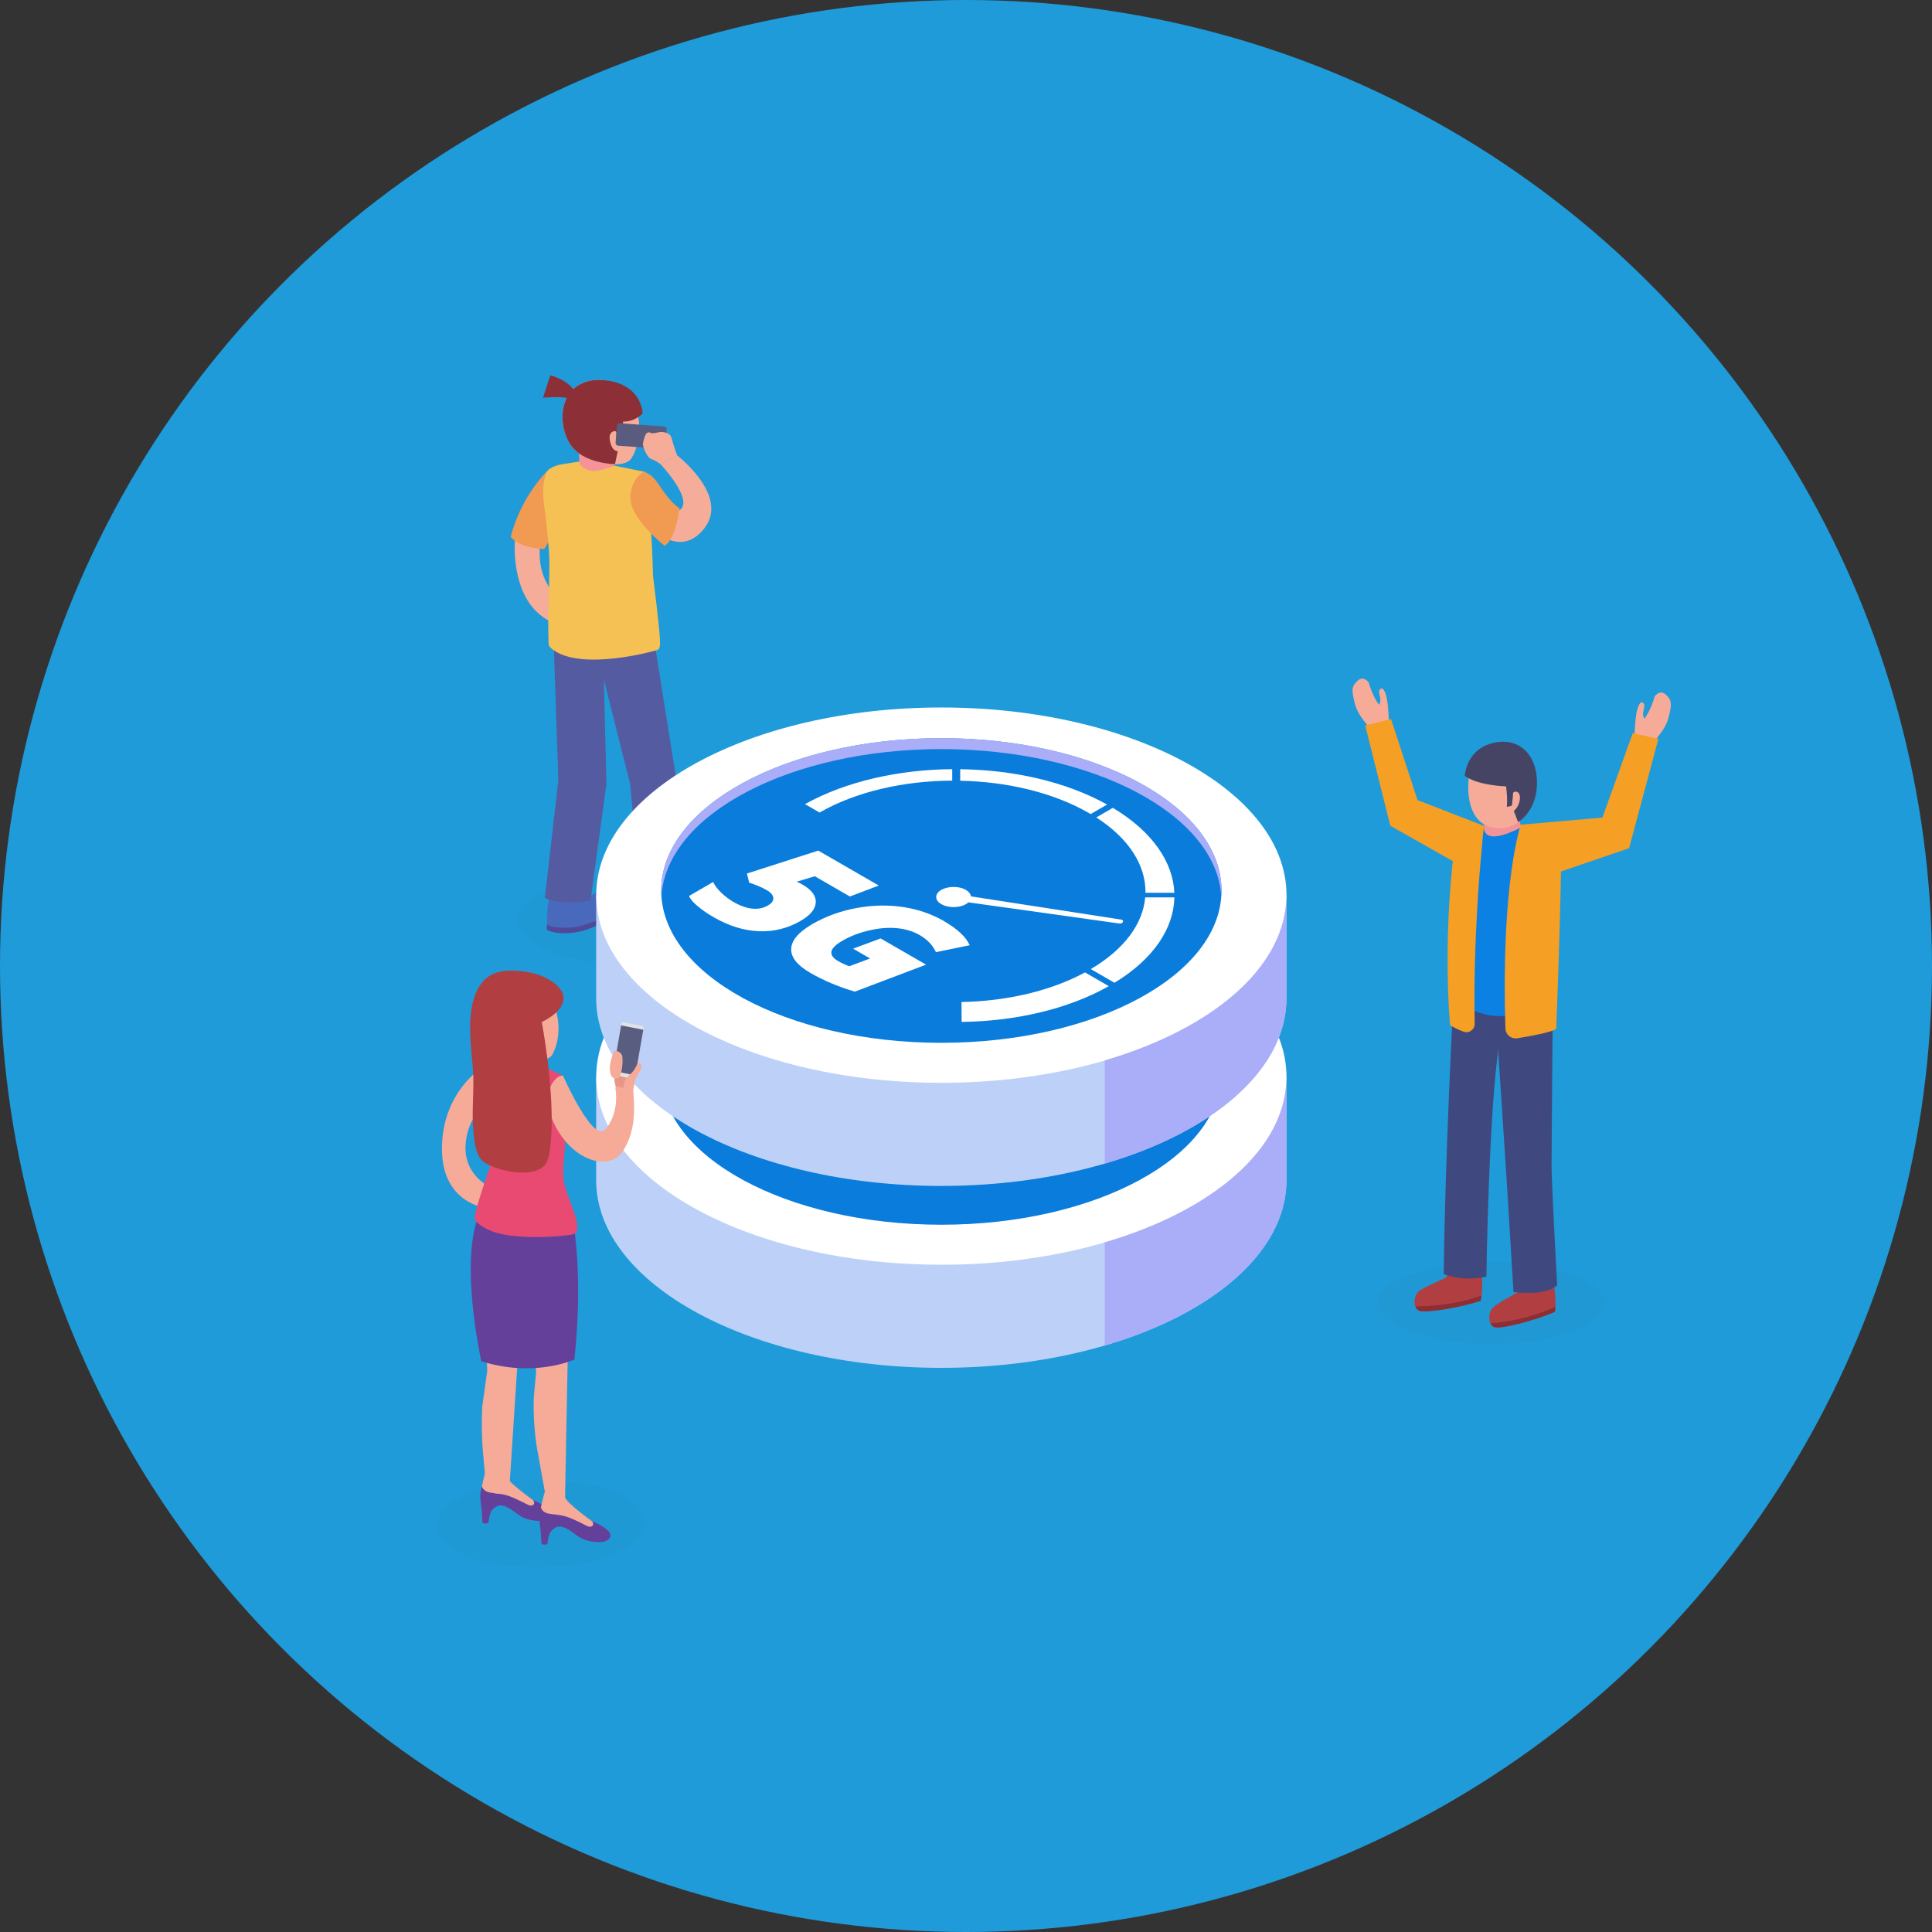 <?xml version="1.0" encoding="UTF-8"?>
<svg xmlns="http://www.w3.org/2000/svg" viewBox="0 0 370 370">
  <rect x="0" y="0" width="370" height="370" fill="#333333" stroke="none"/>
  <g isolation="isolate">
    <g id="_レイヤー_2" data-name="レイヤー 2">
      <g id="_レイヤー_1-2" data-name="レイヤー 1">
        <circle cx="185" cy="185" r="185" fill="#1f9bd9"/>
        <g>
          <g>
            <path d="M263.97,249.55c0,4.3,9.69,7.78,21.63,7.78s21.63-3.48,21.63-7.78-9.68-7.78-21.63-7.78-21.63,3.48-21.63,7.78Z" fill="#1d758b" mix-blend-mode="multiply" opacity=".08"/>
            <path d="M265.95,137.75c.02,.06,.05,.12,.07,.17h0s-.47,.93-3.46,1.65c-.03-.07-.22-.1-.25-.17-2.21-2.58-2.65-3.63-3.04-5.48-.4-1.85-.4-2.54,.75-3.57,1.15-1.04,2.1,.35,2.1,.35,.83,2.89,1.97,4.26,1.97,4.26,0,0,.5-.49,.12-1.85-.38-1.36,.5-1.26,.5-1.26,0,0,.54,.2,.87,1.9,.34,1.7,.38,3.99,.38,4Z" fill="#f5ab98"/>
            <path d="M313.07,140.41c-.02,.06-.05,.12-.07,.17h0s.47,.93,3.46,1.65c.03-.07,.22-.1,.25-.17,2.21-2.58,2.65-3.63,3.04-5.48,.4-1.85,.4-2.54-.75-3.57-1.15-1.04-2.1,.35-2.1,.35-.83,2.89-1.97,4.26-1.97,4.26,0,0-.5-.49-.12-1.85,.38-1.36-.5-1.26-.5-1.26,0,0-.54,.2-.87,1.9-.34,1.7-.38,3.99-.38,4Z" fill="#f5ab98"/>
            <path d="M271.72,247.3c.99-.83,4.7-2.29,5.15-2.62,.45-.33,.27-1.97,.27-1.97l6.44,.03c.67,3.36-.03,6.38-.03,6.38-3.92,1.3-10.15,2.32-11.61,1.95-1.46-.37-1.22-2.94-.23-3.77Z" fill="#b13e41"/>
            <path d="M271.07,250.19c6.85-.04,11.28-1.55,12.66-2.1-.08,.64-.17,1.02-.17,1.02-3.92,1.3-10.15,2.32-11.61,1.95-.45-.11-.73-.45-.88-.88Z" fill="#8d2d34"/>
            <path d="M285.84,250.48c.91-.92,4.47-2.71,4.89-3.07,.42-.37,.1-1.99,.1-1.99l6.42-.55c.97,3.29,.55,6.36,.55,6.36-3.79,1.64-9.9,3.22-11.39,2.98-1.49-.23-1.48-2.82-.57-3.73Z" fill="#b13e41"/>
            <path d="M285.45,253.46c6.4-.57,10.94-2.48,12.41-3.18-.03,.59-.07,.94-.07,.94-3.79,1.64-9.9,3.22-11.39,2.98-.45-.07-.76-.36-.95-.75Z" fill="#8d2d34"/>
            <path d="M292.74,158.88c-1.45-.59-1.57-1.05-1.57-1.05-.4-1.57-.47-3-.47-3l-6.6,1.4c.13,.5,.14,1.32,.09,2.17-.28,.04-.51,0-.51,0l-1.08,1.24-.4,2.99,5.16,2.24,4.21-2.21s2.61-3.19,1.16-3.78Z" fill="#f29398"/>
            <path d="M278.33,191.78s-1.55,28.43-1.84,52.19c0,0,3.12,1.53,8.17,.54,0,0,.44-31.88,2.47-44.82l1.71-4.78-.9-2.96-8.92-2.32-.69,2.14Z" fill="#3f4980"/>
            <path d="M297.39,191.17s-.25,28.9-.25,32.11,1.07,22.88,1.07,22.88c0,0-1.81,2.08-8.36,1.28l-1.32-21.62-1.79-27.19,.61-4.26,10.05-3.19Z" fill="#3f4980"/>
            <path d="M289.05,192.64s-3.99,.73-7.67-1l.52-2,7.16,.96v2.05Z" fill="#393a5a"/>
            <path d="M291.45,158.17l-.11,.27c-7.64,3.94-7.15-.04-7.15-.04h-.51s-1.53,2.12-1.53,2.12l-1.26-.26,1.04,33.14c4,1.78,7.11,1.07,7.11,1.07l2.33-11.45,1.98-22.76-1.9-2.09Z" fill="#0c81e4"/>
            <path d="M279.01,158.97l5.19-.8-.24,2.18-.47,5.39s-1.38,15.01-1.07,30.31c.02,1.13-1.1,1.93-2.16,1.52-.96-.37-2-.82-2.56-1.27,0,0-1.67-17.91,1.31-37.33Z" fill="#f59f25"/>
            <path d="M291.23,157.94c5.73,.91,7.79,2.15,7.79,2.15,0,11.99-.98,36.94-.98,36.94-.83,.66-4.89,1.39-7.47,1.81-1.17,.19-2.23-.7-2.26-1.88-.89-28.06,2.93-39.01,2.93-39.01Z" fill="#f59f25"/>
            <path d="M293.19,153.69s-1.29,5.19-6.4,4.92c-5.9-.31-6.08-7.62-5.24-11,.78-3.16,4.94-6.76,8.96-4.12,3.02,1.98,3.98,5.46,2.68,10.21Z" fill="#f5ab98"/>
            <path d="M288.43,150.59s.33,2.33,.14,3.94l.96-.23s.25-1.85,.23-2.33c-.02-.48,1.23-.67,1.32,.6,.08,1.27-.65,2.36-1.17,2.73l.82,2.14s3.42-1.94,3.61-7c.19-5.07-2.46-8.32-6.36-8.39,0,0-6.52-.36-7.48,6.5,0,0,1.82,1.74,7.92,2.05Z" fill="#454465"/>
            <polygon points="271.48 153.23 266.4 137.72 261.45 138.92 266.26 158.14 279.18 165.45 284.2 158.17 271.48 153.23" fill="#f59f25"/>
            <polygon points="312.69 140.4 306.88 156.58 291.23 157.94 296.3 167.8 311.99 162.44 317.6 141.5 312.69 140.4" fill="#f59f25"/>
          </g>
          <g>
            <path d="M140.9,176.15c0,4.68-9.36,8.47-20.91,8.47s-20.91-3.79-20.91-8.47,9.36-8.47,20.91-8.47,20.91,3.79,20.91,8.47Z" fill="#1c748b" mix-blend-mode="multiply" opacity=".07"/>
            <g>
              <path d="M103.41,107.23c-.74-7.99,4.91-10.97,4.91-10.97l-2.46-5.78s-8.74,4.9-7.09,17.59c1.63,12.51,11.09,12.01,11.09,12.01l-.54-3.68s-5.3-2.58-5.92-9.17Z" fill="#f5ad99"/>
              <path d="M104.84,90.18s-4.97,4.67-7.04,12.61c0,0,1.27,2.1,6.43,2.35l3.5-5.49-2.89-9.47Z" fill="#f19a52"/>
              <path d="M114.5,170.98c-.61,.15-1.2,.41-1.74,.74-1.48,.89-2.37-.06-2.37-.06l-5.09,.17c-.62,.71-.55,6.24-.55,6.24,1.28,.67,3.01,.69,4.41,.6,3.15-.2,6.61-1.89,9.06-3.89,.07-.06,.04-.51,.04-.61,0-.22,0-.44-.02-.67-.04-.44-.13-.87-.3-1.27-.4-.91-1.16-1.39-2.15-1.41-.44,0-.87,.05-1.28,.15Z" fill="#4969bc"/>
              <path d="M134.04,170.74c-.73,.21-1.44,.54-2.08,.95-1.46,.93-2.37,0-2.37,0l-5.08,.31c-.6,.72-.38,6.26-.38,6.26,1.3,.63,3.02,.61,4.42,.48,3.26-.3,6.22-1.94,8.68-4.13,.17-.15,.33-.32,.47-.5-.37-3.89-3.02-3.52-3.66-3.37Z" fill="#4969bc"/>
              <path d="M137.54,173.34c-2.57,2.29-5.68,4.02-9.1,4.33-1.36,.13-3.01,.15-4.34-.38,.01,.57,.03,.96,.03,.96,1.3,.63,3.02,.61,4.42,.48,3.26-.3,6.22-1.94,8.68-4.13,.17-.15,.33-.32,.47-.5-.03-.29-.07-.56-.13-.8-.01,.01-.02,.03-.04,.04Z" fill="#4e4999"/>
              <path d="M115.51,124.72l.63,25.48-3.06,22.3s-6.18,.94-8.73-.54l2.58-22.56-.93-27.36,9.51,2.68Z" fill="#555ba1"/>
              <path d="M129.46,148.87l-4.09-25.65-11.03,1.75,6.34,25.17,2.23,23.91c5.71,1.32,8.53-1.53,8.53-1.53l-1.98-23.66Z" fill="#555ba1"/>
              <path d="M126.36,122.23c.02-1.34-1.3-12-1.3-12-.16-7.79-.98-16.84-1.16-19.2-.03-.34-.27-.62-.6-.71l-5.62-1.14-6.72-.79-3.02,.47c-1.33,.17-3.16,.79-3.45,1.97-.45,1.82-.66,3.12-.32,5.65,.25,1.83,1.04,8.31,1.04,11.01,0,7.22-.36,8.48-.15,15.74,0,0-.04,.55,.67,1.06,5.48,4.38,19.71,.32,19.71,.32,1.26-.18,.91-1.32,.93-2.37Z" fill="#f5c054"/>
              <path d="M110.82,85.65c.22,.24,.45,.47,.7,.66,1.46,1.13,3.73,1.87,5.46,2.31,.28,.07,.57,.13,.88,.17l-.18,.4c-1.78,.64-3.45,1.23-4.73,.89-.95-.25-1.94-.66-2-1.77l-.13-2.66h0Z" fill="#f59399"/>
              <path d="M111.56,73.38c3.65-1.59,7.83-.07,9.65,3.43,1.68,3.23,1.65,7.66-.19,10.82-1.06,1.83-4.35,1.26-6.03,.91-2.33-.49-4.7-1.61-5.96-3.73-1.38-2.33-1.71-5.49-.76-8.04,.6-1.62,1.82-2.75,3.29-3.39Z" fill="#f5ad99"/>
              <path d="M115.43,72.81c-1.27-.15-2.6,.02-3.87,.57-1.47,.64-2.69,1.78-3.29,3.39-.95,2.55-.62,5.7,.76,8.04,1.25,2.12,3.63,3.25,5.96,3.73,.73,.15,1.77,.34,2.79,.35l.52-2.49c-.85,0-1.37-1.04-1.53-2.23-.16-1.19,.46-1.58,.99-1.62,.53-.03,.66,2.4,.66,2.4l.78-.25c-.11-1.68,.14-3.98,.14-3.98,0,0,1.98,.23,3.74-1.56,0,0-.1-5.82-7.66-6.37Z" fill="#8c2f37"/>
              <path d="M118.24,173.8c-2.51,1.99-5.97,3.65-9.12,3.85-1.39,.09-3.08,.07-4.38-.55,0,.58,0,.97,0,.97,1.28,.67,3.01,.69,4.41,.6,3.15-.2,6.61-1.89,9.06-3.89,.07-.06,.04-.51,.04-.61,0-.12,0-.25-.01-.37Z" fill="#4e4999"/>
              <rect x="120.62" y="78.72" width="4.31" height="9.57" rx=".5" ry=".5" transform="translate(30.57 199.89) rotate(-85.83)" fill="#595c7f"/>
              <path d="M129.68,87.22l-3.15,1.71s5.75,6.09,4.02,8.4c-1.96,2.61-6.73-6.58-6.73-6.58-2.79,3.06-2.1,6.91-2.1,6.91,3,4.51,8.84,9.22,13.22,3.45,4.75-6.26-5.25-13.88-5.25-13.88Z" fill="#f5ad99"/>
              <path d="M123.3,90.33s1.09,.29,2.05,1.38c.96,1.09,2.6,4.24,4.8,5.62,0,0-.72,6.01-2.86,7.19,0,0-6.75-5.24-6.56-9.41,0,0-.02-3.2,2.56-4.77Z" fill="#f19a52"/>
              <path d="M128.59,83.82c-.22-.96-1.79-1.23-2.44-1.04-.39,.11-.87,.17-1.33,.22,0,0-.9-.7-1.32,.55,0,0,0,.01,0,.02-.22,.47-.29,1.15-.37,1.37-.11,.33,.69,2.72,1.65,2.99,.64,.18,1.35,.69,1.76,1.02l3.15-1.71c-.33-.83-.91-2.65-1.09-3.4Z" fill="#f5ad99"/>
              <path d="M110.24,75.39s-.58-2.26-4.85-3.52l-1.39,4.3s4.88-.47,5.82,.52l.42-1.31Z" fill="#8c2f37"/>
            </g>
          </g>
          <g>
            <g>
              <g>
                <g>
                  <path d="M246.37,206.27v19.75c0,19.85-29.59,35.94-66.1,35.94s-66.1-16.09-66.1-35.94v-19.75H246.37Z" fill="#bdd1f8"/>
                  <path d="M114.18,206.27c0,19.85,29.59,35.94,66.1,35.94s66.1-16.09,66.1-35.94-29.59-35.94-66.1-35.94-66.1,16.09-66.1,35.94Z" fill="#fff"/>
                </g>
                <path d="M126.63,205.38c0,16.11,24.02,29.17,53.65,29.17s53.65-13.06,53.65-29.17-24.02-29.17-53.65-29.17-53.65,13.06-53.65,29.17Z" fill="#097cdc"/>
                <path d="M180.28,178.3c28.98,0,52.59,12.5,53.6,28.12,.02-.35,.05-.7,.05-1.05,0-16.11-24.02-29.17-53.65-29.17s-53.65,13.06-53.65,29.17c0,.35,.03,.7,.05,1.05,1.02-15.62,24.62-28.12,53.6-28.12Z" fill="#403e73"/>
              </g>
              <path d="M211.57,237.93v19.75c20.72-6.07,34.8-17.97,34.8-31.66v-19.75c0,13.69-14.09,25.59-34.8,31.66Z" fill="#aaaef8"/>
            </g>
            <g>
              <g>
                <g>
                  <path d="M246.37,171.43v19.75c0,19.85-29.59,35.94-66.1,35.94s-66.1-16.09-66.1-35.94v-19.75H246.37Z" fill="#bdd1f8"/>
                  <path d="M114.18,171.43c0,19.85,29.59,35.94,66.1,35.94s66.1-16.09,66.1-35.94-29.59-35.94-66.1-35.94-66.1,16.09-66.1,35.94Z" fill="#fff"/>
                </g>
                <path d="M126.63,170.54c0,16.11,24.02,29.17,53.65,29.17s53.65-13.06,53.65-29.17-24.02-29.17-53.65-29.17-53.65,13.06-53.65,29.17Z" fill="#097cdc"/>
                <path d="M180.28,143.46c28.98,0,52.59,12.5,53.6,28.12,.02-.35,.05-.7,.05-1.05,0-16.11-24.02-29.17-53.65-29.17s-53.65,13.06-53.65,29.17c0,.35,.03,.7,.05,1.05,1.02-15.62,24.62-28.12,53.6-28.12Z" fill="#aaaef8"/>
              </g>
              <path d="M211.57,203.09v19.75c20.72-6.07,34.8-17.97,34.8-31.66v-19.75c0,13.69-14.09,25.59-34.8,31.66Z" fill="#aaaef8"/>
            </g>
            <g mix-blend-mode="overlay">
              <path d="M182.36,149.5v-2.2c-10.2,.09-20.32,2.32-28.2,6.7l2.79,1.61c7.03-4.03,16.2-6.07,25.41-6.11Z" fill="#fff"/>
              <path d="M208.56,155.71c.11,.06,.21,.13,.32,.19l3.14-1.82c-7.88-4.39-17.97-6.64-28.13-6.77v2.21c8.96,.18,17.82,2.24,24.67,6.2Z" fill="#fff"/>
              <path d="M156.24,172.81c.04-1.26-.8-2.39-2.52-3.38-.38-.22-.76-.41-1.13-.58l3.46-1.04,6.71,3.88,5.54-2.1-11.59-6.69-13.67,4.39,.44,1.76c.44,.12,.98,.31,1.62,.58,.65,.26,1.22,.54,1.72,.83,.82,.47,1.24,.98,1.28,1.51,.04,.54-.3,1.01-1.02,1.43-1.81,1.05-4.04,.82-6.67-.7-.78-.45-1.53-1.03-2.26-1.72s-1.26-1.39-1.58-2.07l-4.59,2.67c.15,.51,.66,1.14,1.55,1.9s1.95,1.49,3.17,2.19c2.9,1.67,5.78,2.56,8.65,2.67,2.87,.11,5.53-.56,7.99-1.99,1.88-1.09,2.84-2.27,2.88-3.53Z" fill="#fff"/>
              <path d="M219.36,170.98h5.54c-.25-5.88-4.18-11.72-11.78-16.27l-3.17,1.84c6.36,4.09,9.5,9.27,9.42,14.43Z" fill="#fff"/>
              <path d="M179.39,171.32c-.3,.68,.08,1.38,.89,1.84,.41,.24,.93,.42,1.54,.5,1.44,.21,2.9-.15,3.64-.85l28.9,4.05c.28,.04,.57-.06,.64-.22l.07-.16c.05-.11-.01-.22-.14-.29-.06-.04-.15-.07-.24-.08l-28.74-4.44c-.05-.47-.41-.92-.98-1.25-.41-.24-.93-.42-1.53-.5-1.79-.26-3.6,.36-4.05,1.4Z" fill="#fff"/>
              <path d="M219.32,171.87c-.44,4.99-3.92,9.89-10.42,13.72l4.54,2.62c7.53-4.58,11.34-10.45,11.47-16.35h-5.59Z" fill="#fff"/>
              <path d="M180.86,176.44c-2.41-1.39-5.06-2.31-7.95-2.74-2.88-.43-5.86-.36-8.94,.21-3.08,.58-5.87,1.6-8.4,3.06-2.63,1.53-3.98,3.11-4.05,4.73-.07,1.62,1.14,3.15,3.62,4.59,2.57,1.49,5.43,2.69,8.57,3.62l13.64-5.17-8.7-5.02-5.27,1.96,3.26,1.88-4.01,1.49c-.8-.31-1.5-.63-2.1-.98-1.99-1.15-1.73-2.44,.76-3.89,1.52-.88,3.24-1.55,5.15-1.99,1.92-.45,3.7-.59,5.35-.43,1.65,.16,3.1,.6,4.36,1.33,1.45,.84,2.48,1.93,3.09,3.26l6.47-1.33c-.72-1.59-2.34-3.11-4.87-4.57Z" fill="#fff"/>
              <path d="M184.14,191.9l.02,3.81c10.21-.13,20.34-2.41,28.19-6.85l-4.56-2.63c-6.67,3.61-15.11,5.5-23.65,5.67Z" fill="#fff"/>
            </g>
          </g>
          <g>
            <path d="M123.42,291.42c.09,4.61-8.71,8.53-19.67,8.75-10.95,.22-19.91-3.34-20-7.95-.09-4.61,8.71-8.53,19.67-8.75,10.95-.22,19.91,3.34,20,7.95Z" fill="#1d758b" mix-blend-mode="multiply" opacity=".07"/>
            <path d="M92.2,285.04c.23-.97,.52-1.93,.85-2.87,.04-.12,.08-.24,.13-.35,0,0,2.3,.77,3.73,.85,.13,1.03,1.43,2.01,2.21,2.57,1.23,.88,2.92,2.02,2.92,2.02,0,0,4.33,1.66,3.45,3.18-.8,1.4-4.04,.76-5.22,.23-.89-.4-1.62-1.09-2.44-1.62-.71-.46-1.83-1.02-2.67-.58-.4,.21-.94,.63-1.12,1.04-.19,.42-.31,.89-.38,1.35-.01,.08-.03,.25-.06,.41l-.06,.36c-.73,.33-1.11,0-1.11,0-.08-.01-.15-2.23-.17-2.36-.1-.74-.19-1.47-.26-2.21-.07-.71-.01-1.26,.21-2.01Z" fill="#65409a"/>
            <path d="M93.04,281.64s2.45,.95,3.88,1.02c.13,1.03,5.13,4.6,5.13,4.6h0c.27,.25,.36,.76,.05,.95-.68,.42-1.02-.19-3.91-1.42-3.14-1.39-5.07-.22-5.91-2.12,.28-1.41,.76-3.04,.76-3.04Z" fill="#f5ab98"/>
            <path d="M103.5,289.09c.23-.97,.52-1.93,.85-2.87,.04-.12,.08-.24,.13-.35,0,0,2.3,.77,3.73,.85,.13,1.03,1.43,2.01,2.21,2.57,1.23,.88,2.92,2.02,2.92,2.02,0,0,4.33,1.66,3.45,3.18-.8,1.4-4.04,.76-5.22,.23-.89-.4-1.62-1.09-2.44-1.62-.71-.46-1.83-1.02-2.67-.58-.4,.21-.94,.63-1.12,1.04-.19,.42-.31,.89-.38,1.35-.01,.08-.03,.25-.06,.41l-.06,.36c-.73,.33-1.11,0-1.11,0-.08-.01-.15-2.23-.17-2.36-.1-.74-.19-1.47-.26-2.21-.07-.71-.01-1.26,.21-2.01Z" fill="#65409a"/>
            <path d="M93.32,262.61l-.84-18.53c-.31-4.98-.83-12.68-.83-12.68l9.32,.22-.04,.63,8.27,3.02-1.01,52.89c.02-1.1-.16-.89-.41-.78-1.28,.55-1.96,.62-2.67,.19-.27-.16-.51-.33-.54-.61l-1.68-9.35c-.54-3.01-.77-6.88-.67-9.95l.46-5.06-2.29-20.18c-.04-.16-.09-.32-.13,.87l-2.81,43.26c-.01-.97-.31-.63-.73-.58-1.65,.18-1.97,.15-2.89-.5-.29-.21-.77-.71-.76-.93l-.59-6.59c-.23-2.55-.27-5.93-.13-8.49l.95-6.85Z" fill="#f5ab98"/>
            <path d="M109.76,234.06s1.99,9.84,.25,26.3c0,0-7.65,3.56-17.83,.33,0,0-4.19-18.7-.53-27.84l18.11,1.21Z" fill="#65409a"/>
            <path d="M89.18,219.07c.62-8.07,8.22-9.81,6.12-9.13l-.92-6.86s-9.26,4.37-9.73,16.06c-.46,11.54,8.75,12.25,8.75,12.25l.48-4.04s-5.17-2.25-4.71-8.28Z" fill="#f5ab98"/>
            <path d="M117.75,205.75s-.22,1.11,.04,1.85c.23,.67,.22,1.59,.19,1.73-.04,.14,1.13,.18,1.13,.18l1.11-.85,1.3-2.93s.2-1.15,.17-1.21c-.03-.05-.93-.59-.93-.59l-3.01,1.82Z" fill="#e69888"/>
            <path d="M122.97,196.52l-3.51-.75c-.21-.04-.41,.08-.45,.28l-1.62,9.34c-.03,.18,.09,.36,.28,.41l3.46,.88c.22,.06,.44-.08,.48-.29l1.65-9.48c.03-.18-.09-.36-.29-.4Z" fill="#e3e2e2"/>
            <polygon points="117.44 205.08 121.68 205.96 123.2 197.21 118.95 196.38 117.44 205.08" fill="#595e80"/>
            <path d="M119.39,209.38s-.38-2.33,1.28-3.64c.5-.4,.89-.95,1.14-1.51,.18-.41,.62-1.01,.97-.35,.38,.71-.74,2-1.01,2.58-.26,.58-.6,3-.6,3l-1.79-.08Z" fill="#f5ab98"/>
            <path d="M117.64,201.29s-1.51,3.04-.49,4.91c0,0,.88,.83,1.47,.02,.59-.81,.72-3.44,.52-4.05-.2-.62-.98-1.06-1.51-.88Z" fill="#f5ab98"/>
            <path d="M110.46,234.2c-.03-.15-.05-.31-.08-.45-.3-1.84-2.3-5.95-2.44-7.81-.28-3.69,.42-5.38,.34-9.06-.08-3.51-.37-7.03-.44-10.55,0-.03,0-.34-.02-.35l-3.9-1.75-7.81-1.49-2.04,.17c-1.23,.1-2.24,.94-2.44,2.06-.37,2-.75,5.22-.11,7.84,.42,1.73,2.05,6.92,2.48,10.03,.04,.32-2.88,7.91-3.09,10.43,0,0-.06,.51,.63,1.01,1.99,1.6,4.23,2.12,6.7,2.4,3.57,.4,7.7,.26,11.25-.23,1.25-.17,1.13-1.3,.97-2.25Z" fill="#e94a72"/>
            <path d="M97.45,200.23c.19,.23-.01,.38,.2,.56,1.25,1.1,3.13,1.47,4.64,1.92,.24,.07,.5,.13,.77,.18l-.06,1.36c-1.59,.56-3.08,.44-4.19,.09-.83-.26-1.51-.58-1.53-1.62l.04-2.57,.13,.08Z" fill="#f29398"/>
            <path d="M97.16,188.76c3.18-1.51,6.9-.15,8.59,3.06,1.56,2.96,1.64,7.06,.1,10.01-.89,1.7-3.81,1.22-5.3,.91-2.07-.42-4.19-1.43-5.34-3.38-1.27-2.14-1.64-5.06-.86-7.42,.49-1.5,1.54-2.57,2.82-3.18Z" fill="#f5ab98"/>
            <path d="M121.18,208.79l-3-.74c-.4,.11-.32,.31-.3,.46,.65,4.8-1.6,7.47-2.14,7.93-2.42,2.02-7.93-10.45-7.93-10.45,0,0-1.49-.25-2.71,2.83,0,0-.46,1.33,.08,3.75,.93,3.87,4.36,8.89,9.12,9.8,1.75,.34,3.39-.06,4.53-1.35,.54-.61,.93-1.32,1.27-2.04,1.29-2.72,1.47-5.61,1.28-8.58,0-.12-.05-1.57-.2-1.6Z" fill="#f5ab98"/>
            <path d="M103.92,204.24s-.76,2.68-5.59,1.52c-4.08-.98-2.22-3.01-2.22-3.01,0,0,1.14,.11,1.19-.55l5.75,1.02s-.01,.7,.86,1.02Z" fill="#f29398"/>
            <path d="M104.34,285.69s2.45,.95,3.88,1.02c.13,1.03,5.13,4.6,5.13,4.6h0c.27,.25,.36,.76,.05,.95-.68,.42-1.02-.19-3.91-1.42-3.14-1.39-5.07-.22-5.91-2.12,.28-1.41,.76-3.04,.76-3.04Z" fill="#f5ab98"/>
            <path d="M91.11,190.24c.5-1.22,1.25-2.34,2.32-3.14,1.58-1.17,3.65-1.3,5.55-1.19,2.87,.16,6.61,1.16,8.39,3.62,1.22,1.69,.26,3.43-1.14,4.62-.74,.63-1.59,1.16-2.47,1.57,.42,2.32,2.8,15.95,1.53,24.58-.04,.29-.08,.57-.14,.83,0,.01,0,.02,0,.03-.18,.86-.45,1.56-.84,2-2.15,2.47-8.7,1.28-11.53-.54-1.75-1.13-1.96-4.25-2.13-6.08-.36-3.97,.23-7.95-.09-11.93-.33-4.21-.99-8.5-.01-12.67,.14-.58,.32-1.16,.55-1.72Z" fill="#b13e41"/>
          </g>
        </g>
      </g>
    </g>
  </g>
</svg>